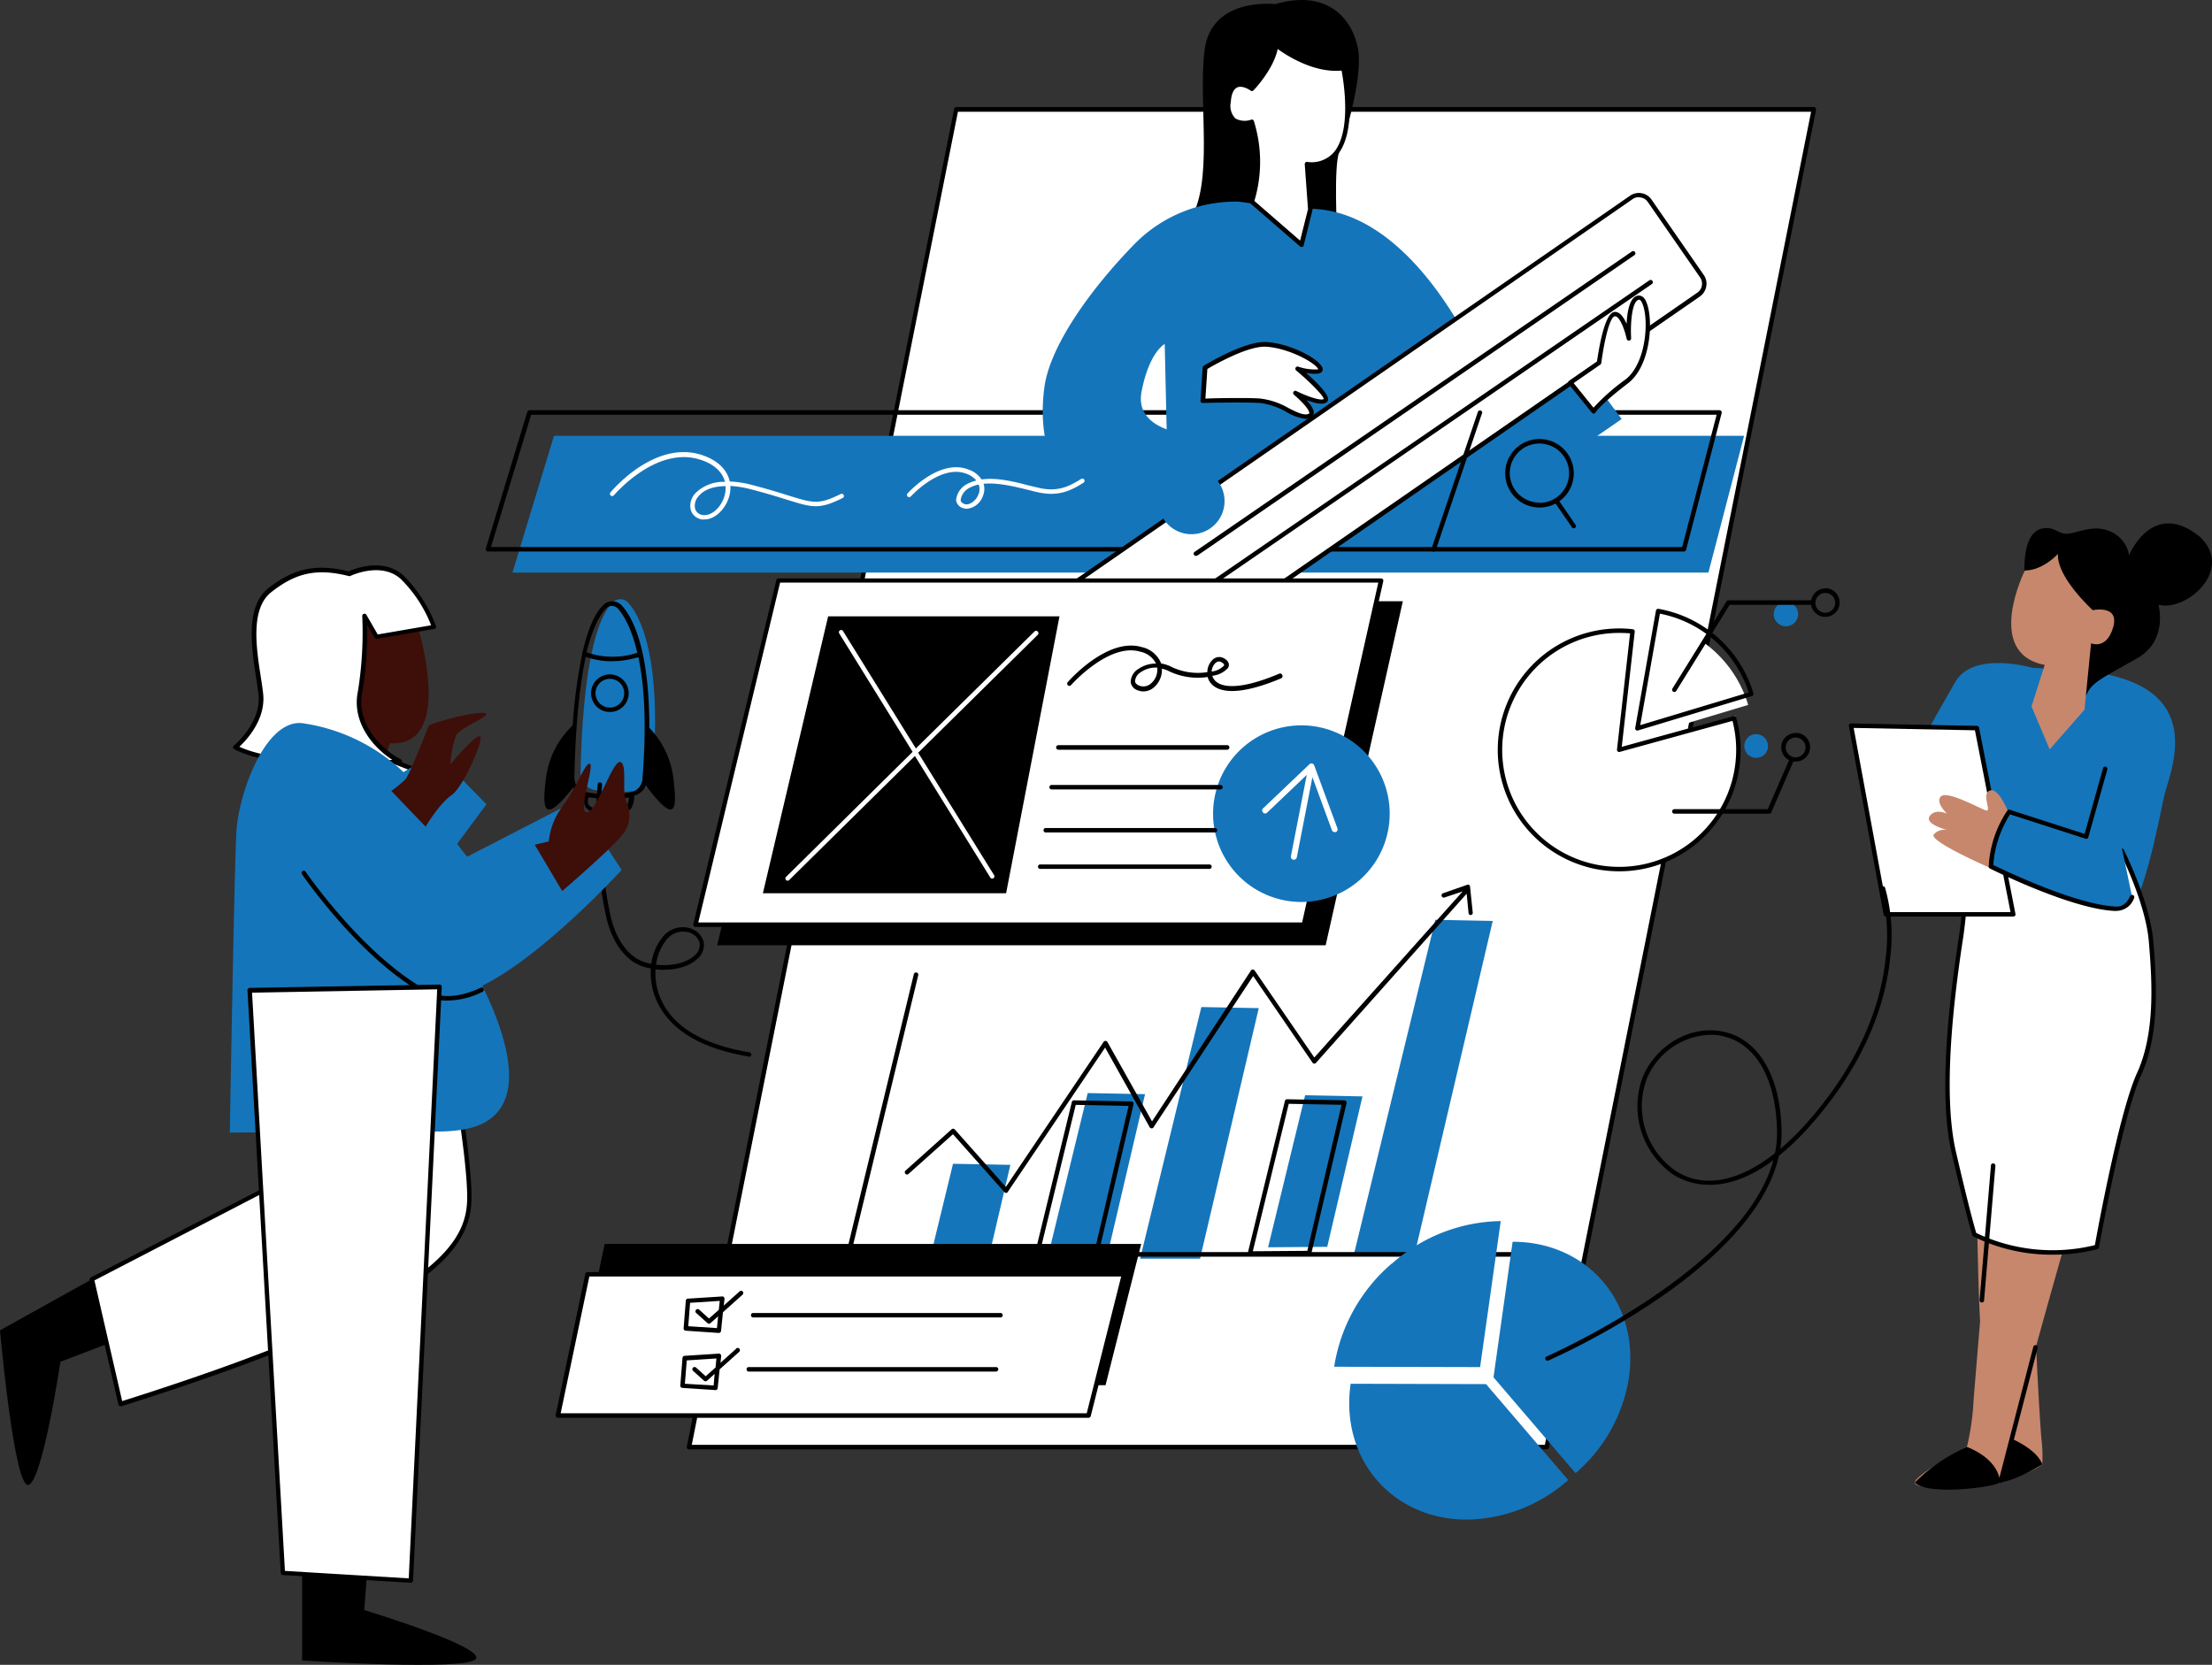 <svg xmlns="http://www.w3.org/2000/svg" width="456.375" height="343.524" viewBox="0 0 456.375 343.524">
  <rect x="0" y="0" width="456.375" height="343.524" fill="#333333" stroke="none"/>
  <g id="_12" data-name="12" transform="translate(-11.332 -89.226)">
    <path id="Path_651" data-name="Path 651" d="M112.125,507.75s6.608,34.613,6.119,44.4-8.4,21.688-71.916,41.7l-5.925-25.7,62.419-32.336Zm0,0" transform="translate(-10.113 -214.926)" fill="#fff"/>
    <path id="Path_652" data-name="Path 652" d="M46.079,594.082a.383.383,0,0,1-.234-.061.423.423,0,0,1-.219-.293l-5.925-25.7a.452.452,0,0,1,.033-.3.438.438,0,0,1,.214-.215l62.223-32.249,9.275-27.832a.439.439,0,0,1,.466-.319.46.46,0,0,1,.273.12.451.451,0,0,1,.143.26c.27,1.419,6.61,34.771,6.121,44.514-.54,11.748-13.047,23.4-72.211,42.089Zm-5.4-25.947,5.726,24.9c61.747-19.522,70.706-31.283,71.159-41.1.393-8.361-4.493-35.385-5.813-42.543l-8.775,26.289a.427.427,0,0,1-.222.27Zm0,0" transform="translate(-9.865 -214.704)"/>
    <path id="Path_653" data-name="Path 653" d="M216.844,358.137c.11-7.833.942-29.852,6.646-35.4a2.237,2.237,0,0,1,1.622-.619,2.23,2.23,0,0,1,1.572.741c2.448,2.73,7,11.2,5.054,35.629a3.423,3.423,0,0,1-2.767,3.011,24.881,24.881,0,0,1-9.043,0,3.433,3.433,0,0,1-1.184-.359,3.489,3.489,0,0,1-1.9-3.006Zm0,0" transform="translate(-85.723 -109.244)" fill="#1575ba"/>
    <path id="Path_654" data-name="Path 654" d="M457.233,506.167H280.281l55.075-275.979H512.344Zm0,0" transform="translate(-126.766 -118.366)" fill="#fff"/>
    <path id="Path_655" data-name="Path 655" d="M456.985,506.388H280.033a.44.44,0,0,1-.357-.171.408.408,0,0,1-.1-.38l55.162-276.053a.435.435,0,0,1,.441-.366H512.1a.452.452,0,0,1,.354.16.47.47,0,0,1,.1.39L457.474,505.947a.458.458,0,0,1-.153.321A.448.448,0,0,1,456.985,506.388Zm-176.389-.93H456.605l54.927-275.072H335.51Zm0,0" transform="translate(-126.54 -118.098)"/>
    <path id="Path_656" data-name="Path 656" d="M462.2,285.662H215.453l8.569-28.224H469.56Zm0,0" transform="translate(-98.391 -78.29)" fill="#1575ba"/>
    <path id="Path_657" data-name="Path 657" d="M452.182,276.8H205.431a.418.418,0,0,1-.367-.184.456.456,0,0,1-.074-.4l8.567-28.237a.474.474,0,0,1,.441-.331H459.539a.406.406,0,0,1,.354.186.387.387,0,0,1,.087.389l-7.344,28.237a.453.453,0,0,1-.168.247A.441.441,0,0,1,452.182,276.8Zm-246.127-.918H451.828l7.109-27.3H214.354Zm0,0" transform="translate(-93.434 -73.776)"/>
    <path id="Path_658" data-name="Path 658" d="M468.826,99.184c1.139,5.913-2.728,18.445-3.867,21.408s-.453,16.155-.453,16.155-35.749,6.118-30.512-1.812,1.824-24.135,3.182-35.3,14.579-9.557,14.579-9.557C462.682,86.885,467.687,93.261,468.826,99.184Zm0,0" transform="translate(-177.329)"/>
    <path id="Path_659" data-name="Path 659" d="M723.59,616.161a30.1,30.1,0,0,1,.171,5.286c-1.506,1.373-6.473,2.95-8.419,3.525a1.059,1.059,0,0,1-.123.122c-4.1,1.531-17.93,1.824-17.76.109s10.757-7.341,10.757-7.341a52,52,0,0,0,1.371-9.561c.16-2.142.7-8.566,1.347-16.374-.723-13.465-.833-40.67-.833-40.67a12.425,12.425,0,0,0,4.076,2.165v-.28c8.016,3.243,20.488.966,20.488.966s-7.856,27.208-12.166,42.935C722.88,606.2,723.42,614.311,723.59,616.161Zm0,0" transform="translate(-291.075 -230.062)" fill="#c7876d"/>
    <path id="Path_660" data-name="Path 660" d="M734.081,350.818c25.96,2.9,17.134,21,16.058,25.96s-4.616,24.245-8.714,25.1-22.36.515-22.36.515l-7.518-38.429-10.426-.344s2.226-4.1,5.984-10.587,15.91-2.9,15.91-2.9Zm0,0" transform="translate(-292.349 -123.106)" fill="#1575ba"/>
    <path id="Path_661" data-name="Path 661" d="M511.97,197.883l-12.3-16.621L483.5,188.313s-14.578-36.2-38.48-33.693l-12.069-1.592a29.213,29.213,0,0,0-21.4,8.654c-9.338,9.557-17.526,21.173-18.677,29.595s-1.139,29.151,28.469,28.234l1.505-17.416,80.238,1.934Zm-99.049-5.69c1.592-8.2,4.773-9.792,4.773-9.792l.4,17.612C415.137,198.913,412.039,196.684,412.921,192.193Zm0,0" transform="translate(-166.058 -22.193)" fill="#1575ba"/>
    <path id="Path_662" data-name="Path 662" d="M743.767,430.012s5.408,10.648,6.119,18.837,1.37,18.909-2.509,27.331-8.7,35.639-8.7,35.639a36.658,36.658,0,0,1-25.275-2.57s-1.088-3.243-4.271-17.136.453-37.341,1.592-44.623a132.149,132.149,0,0,0,1.139-16.853Zm0,0" transform="translate(-294.691 -165.259)" fill="#fff"/>
    <path id="Path_663" data-name="Path 663" d="M729.311,513.18a36.479,36.479,0,0,1-16.425-3.757.458.458,0,0,1-.207-.255c0-.135-1.126-3.429-4.284-17.136-2.129-9.313-1.6-24.381,1.592-44.807a133.427,133.427,0,0,0,1.126-16.779.459.459,0,0,1,.13-.326.465.465,0,0,1,.321-.14l31.946-.625a.446.446,0,0,1,.415.258c.221.441,5.459,10.819,6.118,19.008.747,9.02,1.225,19.324-2.545,27.562s-8.627,35.247-8.679,35.492a.432.432,0,0,1-.341.369A36.945,36.945,0,0,1,729.311,513.18ZM713.5,508.7a36.64,36.64,0,0,0,24.477,2.509c.563-3.12,5.019-27.44,8.689-35.495s3.207-18.185,2.448-27.1c-.6-7.343-5.092-16.731-5.91-18.358l-31.187.612a132.04,132.04,0,0,1-1.149,16.473c-3.171,20.3-3.673,35.26-1.592,44.453C712.056,503.805,713.243,507.869,713.5,508.7Zm0,0" transform="translate(-294.434 -165.061)"/>
    <path id="Path_664" data-name="Path 664" d="M677.3,371.082l25.957.515,7.518,38.429h-26.3Zm0,0" transform="translate(-284.063 -132.133)" fill="#fff"/>
    <path id="Path_665" data-name="Path 665" d="M710.518,410.236H684.227a.429.429,0,0,1-.293-.1.444.444,0,0,1-.158-.265L676.6,370.924a.409.409,0,0,1,.1-.38.4.4,0,0,1,.357-.158l25.957.5a.458.458,0,0,1,.293.112.464.464,0,0,1,.16.267l7.5,38.419a.426.426,0,0,1-.087.393A.5.5,0,0,1,710.518,410.236Zm-25.924-.917h25.361l-7.344-37.514-25.017-.489Zm0,0" transform="translate(-283.815 -131.889)"/>
    <path id="Path_666" data-name="Path 666" d="M714.723,408.324s-12.986-5.63-11.787-7a2.921,2.921,0,0,1,2.9-.856s-4.9-1.223-3.758-2.9,3.587-.512,3.587-.512-2.558-2.387-1.225-3.587,7.846,2.448,9.216,2.9-1.026-3.416.858-4.088,3.928,4.773,3.928,4.773Zm0,0" transform="translate(-292.623 -139.934)" fill="#c7876d"/>
    <path id="Path_667" data-name="Path 667" d="M750.677,412.507c-1.225,3-3.673,2.448-3.673,2.448-9.056-.515-25.445-8.715-25.445-8.715a22.566,22.566,0,0,1,3.757-11.272l15.911,5.128,3.93-14" transform="translate(-299.459 -138.232)" fill="#1575ba"/>
    <path id="Path_668" data-name="Path 668" d="M747.233,415.166a2.518,2.518,0,0,1-.586,0c-8.959-.489-24.87-8.409-25.542-8.74a.44.44,0,0,1-.257-.441,22.845,22.845,0,0,1,3.841-11.516.452.452,0,0,1,.514-.171l15.434,4.98,3.793-13.537a.449.449,0,0,1,.214-.28.44.44,0,0,1,.349-.048.457.457,0,0,1,.283.219.467.467,0,0,1,.048.354l-3.928,14a.463.463,0,0,1-.234.28.43.43,0,0,1-.354,0l-15.556-5.018a22.48,22.48,0,0,0-3.462,10.442c2.165,1.064,16.766,8.065,24.992,8.566.171,0,2.117.466,3.218-2.1a.467.467,0,0,1,.614-.245.443.443,0,0,1,.232.6,3.89,3.89,0,0,1-1.383,1.9,3.879,3.879,0,0,1-2.229.754Zm0,0" transform="translate(-299.211 -137.988)"/>
    <path id="Path_669" data-name="Path 669" d="M732.24,303.734s-1.026-9.632,3.538-10.549c2.753-.576,3.317,1.37,5.606,1.026s5.373-1.946,8.689-.341a6.441,6.441,0,0,1,1.335.83,6.575,6.575,0,0,1,1.89,2.484,6.466,6.466,0,0,1,.446,1.508s4.8-11.812,14.626-3.783c7.1,6.756-2.741,15.47-8.566,13.99,0,0,2.055,7.344-4.346,11.015s-9.374,4.9-10.4,7.344-6.865-9.573-6.865-9.573Zm0,0" transform="translate(-303.14 -94.888)"/>
    <path id="Path_670" data-name="Path 670" d="M737.618,304.566c-.342,4.787,7.173,11.616,7.173,11.616s5.581-1.225,4.211,3.523-4.555,3.307-4.555,3.307l-1.358,13.694-7.183,8.2-3.745-8.873,2.728-8.566c-12.643-2.387-4.1-19.475-4.1-19.475C734.546,307.982,737.618,304.566,737.618,304.566Zm0,0" transform="translate(-301.688 -101.048)" fill="#c7876d"/>
    <path id="Path_671" data-name="Path 671" d="M710.846,591.857c.83-9.889,1.76-20.928,2.336-27.781a.436.436,0,0,1,.163-.316.443.443,0,0,1,.339-.1.456.456,0,0,1,.311.168.446.446,0,0,1,.107.334l-2.339,27.783a.45.45,0,0,1-.145.3.429.429,0,0,1-.308.117.463.463,0,0,1-.464-.5Zm12.922,33.9c-.93-2.642-4.8-4.578-5.861-5.079l4.9-18.883a.5.5,0,0,0,.03-.194.436.436,0,0,0-.048-.188.483.483,0,0,0-.125-.153.494.494,0,0,0-.173-.087.424.424,0,0,0-.2-.007.456.456,0,0,0-.181.071.476.476,0,0,0-.135.14.455.455,0,0,0-.067.186l-6.989,26.986c-1.014-4.43-6.682-6.376-6.682-6.376a34.585,34.585,0,0,0-10.758,7.341c2.448,2.657,15.837,1.09,17.513,0l.135.061h.109a.416.416,0,0,0,.344-.194C718.788,628.883,723.769,625.76,723.769,625.76Zm0,0" transform="translate(-291.082 -234.375)"/>
    <path id="Path_672" data-name="Path 672" d="M534.065,171.475,419.458,250.809a2.731,2.731,0,0,1-.468.26,2.519,2.519,0,0,1-.51.165,2.675,2.675,0,0,1-1.064.016,2.565,2.565,0,0,1-.515-.148,2.863,2.863,0,0,1-.477-.245,2.951,2.951,0,0,1-.417-.336,2.8,2.8,0,0,1-.344-.41l-10.757-15.544a2.689,2.689,0,0,1-.26-.466,2.75,2.75,0,0,1-.224-1.039,2.512,2.512,0,0,1,.043-.532,2.61,2.61,0,0,1,.145-.515,2.952,2.952,0,0,1,.242-.477,2.738,2.738,0,0,1,.331-.417,2.651,2.651,0,0,1,.408-.347L520.149,151.44a2.764,2.764,0,0,1,.466-.26,2.678,2.678,0,0,1,.509-.163,2.622,2.622,0,0,1,.53-.061,2.654,2.654,0,0,1,.533.041,2.761,2.761,0,0,1,.515.147,2.673,2.673,0,0,1,.894.573,2.615,2.615,0,0,1,.346.408l10.77,15.556a2.534,2.534,0,0,1,.265.464,2.773,2.773,0,0,1,.171.5,2.906,2.906,0,0,1,.066.53,2.649,2.649,0,0,1-.038.533,2.7,2.7,0,0,1-.14.515,2.83,2.83,0,0,1-.239.479,2.614,2.614,0,0,1-.329.421A2.655,2.655,0,0,1,534.065,171.475Zm0,0" transform="translate(-172.275 -21.475)" fill="#fff"/>
    <path id="Path_673" data-name="Path 673" d="M417.668,251.518a3.2,3.2,0,0,1-2.631-1.37L404.28,234.6a3.179,3.179,0,0,1-.3-.548,3.19,3.19,0,0,1-.262-1.217,2.994,2.994,0,0,1,.051-.624,3.13,3.13,0,0,1,.171-.6,3.124,3.124,0,0,1,.675-1.047,3.311,3.311,0,0,1,.476-.406l114.606-79.308a3.268,3.268,0,0,1,.545-.305,3.452,3.452,0,0,1,.6-.191,3.347,3.347,0,0,1,.62-.072,3.239,3.239,0,0,1,.624.053,3.116,3.116,0,0,1,.6.171,3.208,3.208,0,0,1,.555.285,3.248,3.248,0,0,1,.489.39,2.955,2.955,0,0,1,.4.477L534.9,167.2a3.127,3.127,0,0,1,.512,2.387,3.2,3.2,0,0,1-1.322,2.069L419.543,250.955A3.134,3.134,0,0,1,417.668,251.518ZM521.5,151.159a2.128,2.128,0,0,0-1.284.4L405.615,230.921a2.26,2.26,0,0,0-.93,2.343,2.211,2.211,0,0,0,.354.813L415.8,249.62a2.282,2.282,0,0,0,1.462.94,2.292,2.292,0,0,0,.884-.013,2.257,2.257,0,0,0,.813-.351l114.606-79.333a2.179,2.179,0,0,0,.942-1.457,2.235,2.235,0,0,0-.366-1.7l-10.77-15.544a2.153,2.153,0,0,0-1.457-.942Zm0,0" transform="translate(-172.055 -21.242)"/>
    <path id="Path_674" data-name="Path 674" d="M567.3,200.935l5.922-4.1s1.37-9.792,3.182-10.024,2.963,5.015,2.963,5.015-.454-8.2,2.055-8.432,3.182,12.987-2.448,17.307-6.83,6.118-6.83,6.118Zm0,0" transform="translate(-231.955 -32.76)" fill="#fff"/>
    <path id="Path_675" data-name="Path 675" d="M571.843,207.084a.431.431,0,0,1-.354-.17L566.7,201a.465.465,0,0,1,.1-.672l5.752-3.989c.454-3.146,1.641-9.963,3.561-10.208,1.1-.147,1.959,1.088,2.545,2.448.122-2.547.65-5.681,2.448-5.838.5,0,1.225.183,1.7,1.529,1.431,3.673.807,13.034-3.879,16.6-5.507,4.185-6.707,6.009-6.72,6.032a.466.466,0,0,1-.367.209Zm-4.112-6.277,4.1,5.079a42.183,42.183,0,0,1,6.562-5.8c4.282-3.255,4.9-12.14,3.584-15.531-.232-.6-.525-1.017-.756-.943-1.422.123-1.812,4.725-1.628,7.943a.456.456,0,0,1-.107.321.44.44,0,0,1-.3.158.448.448,0,0,1-.326-.079.463.463,0,0,1-.188-.278c-.415-1.946-1.48-4.748-2.448-4.648s-2.1,4.49-2.789,9.644a.413.413,0,0,1-.2.318Zm0,0" transform="translate(-231.73 -32.533)"/>
    <path id="Path_676" data-name="Path 676" d="M434.83,275.267a6.9,6.9,0,0,1-.13,1.335,7.048,7.048,0,0,1-.39,1.284,6.932,6.932,0,0,1-.634,1.182,6.778,6.778,0,0,1-.854,1.037,6.894,6.894,0,0,1-1.037.848,6.757,6.757,0,0,1-1.184.629,6.886,6.886,0,0,1-1.284.387,6.876,6.876,0,0,1-2.672-.008,6.891,6.891,0,0,1-1.281-.4,6.658,6.658,0,0,1-1.18-.636,6.924,6.924,0,0,1-1.034-.856,6.774,6.774,0,0,1-.846-1.039,7.074,7.074,0,0,1-.627-1.187,6.86,6.86,0,0,1-.507-2.621,7.1,7.1,0,0,1,.14-1.335,6.765,6.765,0,0,1,1.039-2.458,6.845,6.845,0,0,1,1.9-1.875,6.765,6.765,0,0,1,1.19-.621,6.787,6.787,0,0,1,2.621-.5,6.836,6.836,0,0,1,5.632,3.054,7.027,7.027,0,0,1,.624,1.177,6.868,6.868,0,0,1,.385,1.274A7,7,0,0,1,434.83,275.267Zm0,0" transform="translate(-170.854 -82.641)" fill="#1575ba"/>
    <path id="Path_677" data-name="Path 677" d="M444.143,231.566a.457.457,0,0,1-.275-.087.446.446,0,0,1-.168-.234.428.428,0,0,1,.008-.288.438.438,0,0,1,.178-.224l90.165-61.943a.425.425,0,0,1,.17-.095.45.45,0,0,1,.194-.018.469.469,0,0,1,.4.377.454.454,0,0,1-.092.369.44.44,0,0,1-.148.125l-90.116,61.943A.516.516,0,0,1,444.143,231.566Zm3.9,5.836,90.177-61.927a.45.45,0,0,0,.191-.293.456.456,0,0,0-.068-.344.44.44,0,0,0-.3-.2.435.435,0,0,0-.35.074l-90.164,61.93a.452.452,0,0,0-.173.227.461.461,0,0,0,0,.288.462.462,0,0,0,.433.329A.372.372,0,0,0,448.045,237.4Zm0,0" transform="translate(-186.078 -27.639)"/>
    <path id="Path_678" data-name="Path 678" d="M438.588,225.89s8.187-5,12.521-4.773,10.024,2.95,11.162,4.773-4.565.235-4.565.235,6.865,5.665,5.7,6.595-6.121-1.589-6.121-1.589,5.019,4.1,2.743,4.784-5.925-2.961-10.024-3.195-11.848,0-11.848,0Zm0,0" transform="translate(-178.65 -60.863)" fill="#fff"/>
    <path id="Path_679" data-name="Path 679" d="M459.106,236.193a9.792,9.792,0,0,1-3.915-1.393,14.514,14.514,0,0,0-5.508-1.885c-4.04-.222-11.725,0-11.8,0a.4.4,0,0,1-.354-.135.447.447,0,0,1-.125-.354l.454-6.83a.494.494,0,0,1,.221-.369c.342-.207,8.358-5.077,12.791-4.893s10.281,3.011,11.529,4.993a.945.945,0,0,1,.061,1.139c-.441.6-1.885.489-3.268.232,1.9,1.676,4.552,4.246,4.539,5.433a.752.752,0,0,1-.305.636c-.759.612-2.558.148-4.137-.44.869.942,1.628,2.033,1.47,2.815a1.2,1.2,0,0,1-.329.573,1.185,1.185,0,0,1-.578.321A2.4,2.4,0,0,1,459.106,236.193ZM444.823,231.9c1.763,0,3.538,0,4.9.1a15.188,15.188,0,0,1,5.874,1.984c1.615.807,3.024,1.518,3.992,1.223.232-.074.245-.158.255-.184.122-.624-1.529-2.447-3.156-3.805a.453.453,0,0,1-.087-.6.422.422,0,0,1,.262-.2.431.431,0,0,1,.326.038c2.288,1.139,5.1,2.068,5.655,1.641,0-.55-2.57-3.281-5.7-5.887a.475.475,0,0,1-.153-.27.484.484,0,0,1,.04-.306.453.453,0,0,1,.232-.2.428.428,0,0,1,.308-.015,10.571,10.571,0,0,0,4.1.563.46.46,0,0,1,0-.112c-.978-1.553-6.424-4.333-10.792-4.565h-.283c-3.818,0-10.526,3.857-11.774,4.6l-.4,6.119C439.451,231.947,442.118,231.9,444.823,231.9Zm0,0" transform="translate(-178.392 -60.539)"/>
    <path id="Path_680" data-name="Path 680" d="M530.265,248.283l-9.558,28.26a.456.456,0,0,1-.44.306.3.3,0,0,1-.148,0,.446.446,0,0,1-.267-.227.426.426,0,0,1-.025-.349l9.57-28.235a.453.453,0,0,1,.58-.29.433.433,0,0,1,.265.232.449.449,0,0,1,.023.351Zm19.179,23.682a.39.39,0,0,1-.258.084.428.428,0,0,1-.38-.206l-3.377-4.9a7.092,7.092,0,0,1-4.137.772,7.028,7.028,0,0,1-1.622-.387,6.852,6.852,0,0,1-.764-.334,7.527,7.527,0,0,1-.721-.42,7.2,7.2,0,0,1-1.266-1.082,7.075,7.075,0,0,1-.53-.645,7.273,7.273,0,0,1-.451-.7,7.594,7.594,0,0,1-.365-.751,8.225,8.225,0,0,1-.273-.79,7.323,7.323,0,0,1-.178-.815,6.816,6.816,0,0,1-.079-.831,6.5,6.5,0,0,1,.018-.835,6.383,6.383,0,0,1,.115-.825,7.231,7.231,0,0,1,.211-.808,7.05,7.05,0,0,1,.308-.777,6.766,6.766,0,0,1,.394-.736,7.142,7.142,0,0,1,1.034-1.3,7.209,7.209,0,0,1,1.312-1.029,7.808,7.808,0,0,1,.739-.39,6.952,6.952,0,0,1,.777-.3,6.827,6.827,0,0,1,.81-.206,6.923,6.923,0,0,1,.828-.112,6.974,6.974,0,0,1,1.663.074,7.4,7.4,0,0,1,.815.184,6.707,6.707,0,0,1,.787.277,6.811,6.811,0,0,1,.749.37,6.932,6.932,0,0,1,.7.453,7.611,7.611,0,0,1,.642.532,6.9,6.9,0,0,1,.573.606,6.727,6.727,0,0,1,.5.67,7.283,7.283,0,0,1,.418.721,7.218,7.218,0,0,1,.565,1.569,6.806,6.806,0,0,1,.14.823,7.028,7.028,0,0,1-.013,1.666,6.791,6.791,0,0,1-.155.82,7.233,7.233,0,0,1-.247.8,7.571,7.571,0,0,1-.341.762,7.326,7.326,0,0,1-.43.716,7.185,7.185,0,0,1-1.093,1.255,6.838,6.838,0,0,1-.652.525l3.354,4.893a.448.448,0,0,1,.061.331A.436.436,0,0,1,549.444,271.965ZM542.1,266.8a6.142,6.142,0,0,0,3.4-1.032,6.159,6.159,0,0,0,.927-.76,6.085,6.085,0,0,0,1.673-3.135,6.122,6.122,0,0,0,0-2.387,6.223,6.223,0,0,0-.346-1.149,6.136,6.136,0,0,0-2.254-2.746,6.3,6.3,0,0,0-1.06-.565,6,6,0,0,0-1.146-.346,6.143,6.143,0,0,0-3.536.346,6.089,6.089,0,0,0-1.987,1.327,6.192,6.192,0,0,0-.759.927,6.1,6.1,0,0,0-.565,1.057,6.109,6.109,0,0,0-.466,2.344,6.232,6.232,0,0,0,.125,1.189,6.1,6.1,0,0,0,1.694,3.113,5.877,5.877,0,0,0,.927.754,6.083,6.083,0,0,0,2.206.9,5.976,5.976,0,0,0,1.192.112Zm0,0" transform="translate(-213.155 -73.813)"/>
    <path id="Path_681" data-name="Path 681" d="M252.015,276.264a3.4,3.4,0,0,1-.5,0,2.809,2.809,0,0,1-2.3-1.821,3.738,3.738,0,0,1-.005-1.972,3.772,3.772,0,0,1,1-1.7,8.238,8.238,0,0,1,6.022-2.265c-.512-2.007-2.252-3.671-5.006-4.539-9.155-3.049-17.857,7.257-17.941,7.344a.471.471,0,0,1-.65,0,.432.432,0,0,1-.143-.326.427.427,0,0,1,.143-.323c.367-.453,9.191-10.918,18.934-7.662,3.561,1.225,5.189,3.294,5.643,5.433a20.805,20.805,0,0,1,4.577.711c3.217.833,5.568,1.566,7.454,2.155,5.25,1.628,6.35,1.969,10.905-.306a.462.462,0,0,1,.575.234.452.452,0,0,1,.028.331.436.436,0,0,1-.2.265c-4.9,2.448-6.3,1.995-11.578.357-1.885-.588-4.224-1.322-7.418-2.142a21.267,21.267,0,0,0-4.208-.685,7.02,7.02,0,0,1-.186,1.969C256.406,274.147,254.167,276.264,252.015,276.264Zm4.343-6.865c-3.255,0-4.9,1.223-5.472,1.972a2.844,2.844,0,0,0-.795,2.754,1.823,1.823,0,0,0,.6.841,1.8,1.8,0,0,0,.963.382c1.811.282,3.928-1.664,4.542-4.173A5.9,5.9,0,0,0,256.358,269.4Zm49.764,4.665a2.256,2.256,0,0,1-.734-.135,1.923,1.923,0,0,1-1.47-1.653,4.168,4.168,0,0,1,2.2-3.281,8.025,8.025,0,0,1,1.972-.756,4.851,4.851,0,0,0-1.972-1.373c-5.324-2.14-11.493,4.59-11.554,4.664a.462.462,0,0,1-.648,0,.435.435,0,0,1-.138-.323.441.441,0,0,1,.138-.326c.267-.293,6.669-7.27,12.581-4.9a5.215,5.215,0,0,1,2.68,2.033c3.1-.44,6.659.428,9.67,1.225.894.207,1.724.415,2.448.573,3.452.7,5.69-.171,8.419-1.908a.45.45,0,0,1,.346-.063.442.442,0,0,1,.29.2.434.434,0,0,1,.064.349.448.448,0,0,1-.209.288c-2.841,1.834-5.362,2.8-9.107,2.043-.772-.16-1.615-.367-2.448-.589-2.84-.685-6.192-1.505-9.059-1.223a3.7,3.7,0,0,1-.122,2.448,3.843,3.843,0,0,1-.5,1.022,3.943,3.943,0,0,1-.771.835,3.838,3.838,0,0,1-.981.576A3.937,3.937,0,0,1,306.122,274.063Zm2.448-5a7.013,7.013,0,0,0-1.994.736,3.339,3.339,0,0,0-1.714,2.445c0,.135,0,.563.856.858s2.277-.6,2.8-1.984A2.686,2.686,0,0,0,308.57,269.068Zm0,0" transform="translate(-95.324 -79.856)" fill="#fff"/>
    <path id="Path_682" data-name="Path 682" d="M438.272,523.243l16.84-69.223,11.848.232-16.168,68.992Zm-50.314-2.2,7.27-31.049-11.835-.222-7.637,31.367Zm44.856.453,7.27-31.039-11.835-.232-7.637,31.368Zm-69.9,2.448,4.527-19.362-11.835-.222-4.76,19.584Zm43.656,0,12.118-51.7-11.848-.222-12.632,51.919Zm0,0" transform="translate(-147.649 -174.999)" fill="#1575ba"/>
    <path id="Path_683" data-name="Path 683" d="M471.776,529.516h-51.27l7.2-30.744a.434.434,0,0,0-.084-.392.488.488,0,0,0-.357-.184l-11.835-.219a.45.45,0,0,0-.441.353l-7.611,31.185H376.606l7.158-30.522a.447.447,0,0,0,0-.2.467.467,0,0,0-.087-.181.458.458,0,0,0-.354-.178l-11.845-.235a.441.441,0,0,0-.29.1.427.427,0,0,0-.163.26l-7.54,30.963h-37.94l13.791-57.132a.447.447,0,0,0-.053-.352.438.438,0,0,0-.288-.209.449.449,0,0,0-.352.053.441.441,0,0,0-.211.288l-13.977,57.72a.485.485,0,0,0,.087.4.417.417,0,0,0,.366.171H363.62a.4.4,0,0,0,.218,0H471.776a.461.461,0,0,0,.464-.464.453.453,0,0,0-.464-.479Zm-55.995-30.6,10.895.206-7.064,30.135-11.246.084Zm-43.949.219,10.905.222-7.064,30.155H364.44Zm0,0" transform="translate(-138.557 -181.93)"/>
    <path id="Path_684" data-name="Path 684" d="M458.974,444.236a.434.434,0,0,1-.1.336.442.442,0,0,1-.31.166.455.455,0,0,1-.454-.415l-.389-3.989-31.088,34.906a.421.421,0,0,1-.367.158.43.43,0,0,1-.357-.209l-12.237-17.867-20.562,31.22a.4.4,0,0,1-.4.209.455.455,0,0,1-.392-.231l-9.191-16.425-20.083,29.778a.382.382,0,0,1-.344.194.412.412,0,0,1-.342-.145l-10.625-11.957-9.216,8.235a.459.459,0,0,1-.314.072.447.447,0,0,1-.285-.153.439.439,0,0,1-.117-.3.446.446,0,0,1,.1-.305l9.557-8.567a.567.567,0,0,1,.331-.123.489.489,0,0,1,.318.159l10.539,11.848,20.157-29.9a.476.476,0,0,1,.171-.163.44.44,0,0,1,.226-.061.469.469,0,0,1,.4.224l9.206,16.39,20.414-31.136a.436.436,0,0,1,.38-.209.517.517,0,0,1,.38.209l12.311,17.953,30.6-34.269-3.673,1.225a.48.48,0,0,1-.188.051.456.456,0,0,1-.2-.033.461.461,0,0,1-.163-.11.449.449,0,0,1-.128-.364.463.463,0,0,1,.188-.334.5.5,0,0,1,.181-.082l4.9-1.712a.456.456,0,0,1,.4,0,.464.464,0,0,1,.206.342Zm0,0" transform="translate(-143.79 -166.703)"/>
    <path id="Path_685" data-name="Path 685" d="M572,359.5l23.708-6.536a24.5,24.5,0,0,1,.55,2.491,24.938,24.938,0,0,1,.288,2.535,24.79,24.79,0,0,1-.216,5.089,24.8,24.8,0,0,1-1.259,4.935,24.565,24.565,0,0,1-3.716,6.659,25.132,25.132,0,0,1-1.676,1.92,24.641,24.641,0,0,1-1.868,1.74,24.251,24.251,0,0,1-2.035,1.536,24.6,24.6,0,0,1-2.183,1.317,24.2,24.2,0,0,1-2.31,1.085,25.149,25.149,0,0,1-2.408.838,24.374,24.374,0,0,1-2.483.584,24.344,24.344,0,0,1-7.622.181,24.513,24.513,0,0,1-2.509-.466,24.587,24.587,0,0,1-11.1-5.994,24.813,24.813,0,0,1-3.332-3.854,25.027,25.027,0,0,1-1.348-2.166,25.422,25.422,0,0,1-1.116-2.295,24.894,24.894,0,0,1-.874-2.395,25.307,25.307,0,0,1-.619-2.476,24.9,24.9,0,0,1-.359-2.524,24.251,24.251,0,0,1-.1-2.547,24.92,24.92,0,0,1,.168-2.547,24,24,0,0,1,.43-2.512,24.306,24.306,0,0,1,.688-2.458,24.769,24.769,0,0,1,2.119-4.631,24.494,24.494,0,0,1,1.409-2.127,24.664,24.664,0,0,1,5.428-5.354,24.479,24.479,0,0,1,2.147-1.378A25.14,25.14,0,0,1,562.084,337a24.775,24.775,0,0,1,2.382-.9,24.342,24.342,0,0,1,2.466-.654,24.73,24.73,0,0,1,2.519-.4,25.025,25.025,0,0,1,2.547-.132,25.363,25.363,0,0,1,2.754.148Zm0,0" transform="translate(-226.34 -116.014)" fill="#fff"/>
    <path id="Path_686" data-name="Path 686" d="M590.875,352.93l4.284-24.207A24.743,24.743,0,0,1,601.6,330.8a24.539,24.539,0,0,1,11.631,11.883,24.216,24.216,0,0,1,1.195,3.171Zm0,0" transform="translate(-242.414 -111.178)" fill="#fff"/>
    <path id="Path_687" data-name="Path 687" d="M571.748,382.181q-1.231,0-2.455-.122c-.815-.079-1.628-.2-2.433-.359s-1.6-.359-2.384-.6-1.557-.515-2.316-.828-1.5-.664-2.221-1.052-1.427-.807-2.109-1.263-1.34-.946-1.975-1.465a24.244,24.244,0,0,1-1.821-1.651q-.871-.871-1.65-1.821a24.436,24.436,0,0,1-1.465-1.977q-.684-1.02-1.266-2.106t-1.049-2.224a23.817,23.817,0,0,1-.828-2.315,24.552,24.552,0,0,1-.6-2.385q-.241-1.207-.362-2.432c-.079-.815-.12-1.635-.12-2.456s.041-1.637.12-2.455.2-1.626.362-2.43.359-1.6.6-2.387a24.037,24.037,0,0,1,.828-2.313q.47-1.139,1.049-2.224t1.266-2.109a24.518,24.518,0,0,1,1.465-1.975q.78-.951,1.65-1.821a25.039,25.039,0,0,1,5.9-4.379q1.085-.58,2.221-1.052c.759-.313,1.531-.591,2.316-.828s1.582-.438,2.384-.6a24.388,24.388,0,0,1,2.433-.359q1.227-.122,2.455-.123a23.46,23.46,0,0,1,2.8.16.444.444,0,0,1,.316.171.463.463,0,0,1,.1.342l-2.68,23.756,23.059-6.35a.408.408,0,0,1,.349.036.429.429,0,0,1,.214.282q.191.692.344,1.4c.1.469.188.94.263,1.416s.132.95.181,1.429.079.955.1,1.437.025.961.015,1.439-.031.961-.067,1.439-.086.955-.15,1.432-.14.95-.232,1.421-.2.943-.313,1.406-.25.927-.394,1.386-.3.912-.471,1.36-.354.895-.55,1.332-.4.871-.627,1.3-.453.846-.7,1.258-.5.82-.77,1.218-.548.789-.841,1.171-.591.755-.9,1.121-.634.719-.968,1.065-.675.683-1.026,1.009-.716.644-1.085.95-.749.6-1.136.884-.784.556-1.188.818-.812.51-1.23.747-.841.464-1.272.677-.869.413-1.309.6-.889.364-1.343.524-.907.314-1.368.449-.925.257-1.393.367-.938.207-1.411.288-.948.15-1.424.206-.958.1-1.437.125-.958.04-1.439.04Zm0-49.189q-1.185,0-2.367.115c-.787.079-1.566.194-2.343.349s-1.542.347-2.3.576-1.5.494-2.229.8-1.444.639-2.142,1.014-1.375.779-2.033,1.218-1.292.909-1.9,1.411-1.195,1.032-1.755,1.592-1.088,1.144-1.59,1.755-.973,1.246-1.411,1.9-.846,1.334-1.217,2.033a23.665,23.665,0,0,0-1.011,2.142q-.455,1.093-.8,2.229c-.229.756-.423,1.523-.575,2.3a23.245,23.245,0,0,0-.347,2.344,23.679,23.679,0,0,0-.117,2.367c0,.79.04,1.579.117,2.364s.194,1.569.349,2.344.347,1.541.576,2.3.5,1.5.8,2.232.642,1.444,1.013,2.14.78,1.376,1.221,2.033a23.569,23.569,0,0,0,1.411,1.9q.752.914,1.592,1.753t1.755,1.592c.612.5,1.246.971,1.905,1.409a23.482,23.482,0,0,0,2.033,1.218c.7.372,1.411.708,2.142,1.011a23.853,23.853,0,0,0,4.529,1.371,23.4,23.4,0,0,0,2.344.346c.787.076,1.574.115,2.366.115a23.627,23.627,0,0,0,2.364-.117c.787-.079,1.569-.194,2.343-.349s1.542-.349,2.3-.578,1.5-.5,2.232-.8,1.444-.642,2.14-1.014a23.619,23.619,0,0,0,2.03-1.22c.657-.441,1.292-.909,1.9-1.411s1.195-1.034,1.755-1.594,1.088-1.144,1.589-1.755.97-1.248,1.409-1.905.843-1.334,1.216-2.033.71-1.411,1.011-2.142.568-1.475.8-2.232.418-1.523.573-2.3.267-1.557.344-2.344.115-1.577.115-2.367a23.772,23.772,0,0,0-.759-5.961l-23.254,6.4a.474.474,0,0,1-.224.015.44.44,0,0,1-.2-.1.447.447,0,0,1-.15-.4l2.7-23.978C573.315,333.028,572.495,332.992,571.748,332.992Zm3.758,20.157a.469.469,0,0,1-.453-.541l4.284-24.219a.437.437,0,0,1,.188-.293.431.431,0,0,1,.339-.074,24.8,24.8,0,0,1,3.342.836,24.492,24.492,0,0,1,3.2,1.286,24.963,24.963,0,0,1,10.176,9.056,25.038,25.038,0,0,1,2.866,6.251.469.469,0,0,1-.306.576l-23.547,7.1Zm4.651-24.136-4.063,23.01,22.373-6.745a23.88,23.88,0,0,0-2.759-5.79,23.451,23.451,0,0,0-1.933-2.57,24.328,24.328,0,0,0-2.257-2.288,24,24,0,0,0-8.3-4.8,23.742,23.742,0,0,0-3.11-.818Zm0,0" transform="translate(-226.35 -113.169)"/>
    <path id="Path_688" data-name="Path 688" d="M654.621,324.561a2.513,2.513,0,0,1-.168.97,2.483,2.483,0,0,1-.529.828,2.514,2.514,0,0,1-1.768.772,2.51,2.51,0,1,1,2.257-3.51A2.455,2.455,0,0,1,654.621,324.561Zm-8.654,24.821a2.442,2.442,0,0,0-1.729.718,2.453,2.453,0,0,0,0,3.462,2.432,2.432,0,0,0,.795.53,2.443,2.443,0,0,0,1.872,0,2.432,2.432,0,0,0,.795-.53,2.459,2.459,0,0,0,.529-.795,2.4,2.4,0,0,0,.186-.937,2.467,2.467,0,0,0-.2-.927,2.544,2.544,0,0,0-.533-.787,2.5,2.5,0,0,0-1.714-.734Zm0,0" transform="translate(-272.31 -108.675)" fill="#1575ba"/>
    <path id="Path_689" data-name="Path 689" d="M637.659,318.834a2.976,2.976,0,0,0-1.014.179,2.941,2.941,0,0,0-.894.515,3,3,0,0,0-.663.79,2.912,2.912,0,0,0-.354.965H617.672a.436.436,0,0,0-.392.222l-11.163,17.989a.463.463,0,0,0-.051.352.445.445,0,0,0,.211.285.512.512,0,0,0,.245.061.438.438,0,0,0,.393-.219l11.015-17.76h16.8a2.935,2.935,0,0,0,1.129,1.88,2.964,2.964,0,0,0,3.179.262,2.96,2.96,0,0,0,.652-4.768,2.972,2.972,0,0,0-2.035-.813Zm0,5.019a2.014,2.014,0,0,1-.783-.156,2.046,2.046,0,0,1-.662-.443,1.964,1.964,0,0,1-.443-.663,2.049,2.049,0,0,1,0-1.564,1.978,1.978,0,0,1,.443-.665,2.039,2.039,0,0,1,2.888,0,2.043,2.043,0,0,1,0,2.891,2.039,2.039,0,0,1-.662.443A2.013,2.013,0,0,1,637.659,323.853Zm-6.119,24.821a2.952,2.952,0,0,0-2.894,2.252,2.889,2.889,0,0,0-.068.981,2.946,2.946,0,0,0,.813,1.763,2.929,2.929,0,0,0,.79.586l-4.4,10.12H606.522a.438.438,0,0,0-.328.138.461.461,0,0,0,0,.657.438.438,0,0,0,.328.138H626.1a.424.424,0,0,0,.417-.283l4.552-10.477a3.222,3.222,0,0,0,.489,0,2.957,2.957,0,0,0,.578-.056,3,3,0,0,0,.555-.168,2.883,2.883,0,0,0,.512-.275,2.819,2.819,0,0,0,.449-.367,2.851,2.851,0,0,0,.369-.451,2.892,2.892,0,0,0,.273-.512,2.821,2.821,0,0,0,.171-.555,3,3,0,0,0,0-1.154,2.841,2.841,0,0,0-.171-.556,3.01,3.01,0,0,0-.273-.515,2.951,2.951,0,0,0-.369-.448,2.821,2.821,0,0,0-.449-.367,2.722,2.722,0,0,0-.512-.275,2.94,2.94,0,0,0-1.133-.224Zm0,5.006a2.023,2.023,0,0,1-.784-.155,2.046,2.046,0,0,1-.663-3.335,2.056,2.056,0,0,1,1.447-.6,2.04,2.04,0,0,1,1.887,1.264,2,2,0,0,1,.156.782,2.041,2.041,0,0,1-.153.777,2.046,2.046,0,0,1-1.093,1.1,1.973,1.973,0,0,1-.774.163Zm0,0" transform="translate(-249.735 -108.186)"/>
    <path id="Path_690" data-name="Path 690" d="M401.512,398.861H275.965L293.1,327.875H417.435Zm0,0" transform="translate(-116.673 -114.583)"/>
    <path id="Path_691" data-name="Path 691" d="M393.493,390.662H267.969L285.1,319.676H409.414Zm0,0" transform="translate(-113.146 -110.646)" fill="#fff"/>
    <path id="Path_692" data-name="Path 692" d="M393.243,390.877H267.719a.437.437,0,0,1-.367-.183.427.427,0,0,1-.087-.39L284.4,319.318a.456.456,0,0,1,.441-.357H409.164a.449.449,0,0,1,.357.183.407.407,0,0,1,.1.38l-15.91,71.047a.468.468,0,0,1-.181.232A.447.447,0,0,1,393.243,390.877Zm-124.948-.93H392.874L408.59,319.83H285.17Zm0,0" transform="translate(-112.89 -110.386)"/>
    <path id="Path_693" data-name="Path 693" d="M479.43,388.778c0,.6-.031,1.192-.089,1.788s-.145,1.182-.262,1.768a17.567,17.567,0,0,1-.433,1.735,17.838,17.838,0,0,1-.6,1.684c-.227.553-.484,1.09-.764,1.618s-.588,1.037-.919,1.533-.688.976-1.065,1.437-.779.9-1.2,1.325-.864.822-1.325,1.2-.94.734-1.437,1.065-1.006.637-1.533.919-1.065.535-1.618.764a17.452,17.452,0,0,1-1.684.6q-.856.26-1.735.436t-1.768.263c-.593.058-1.189.089-1.785.089s-1.192-.031-1.788-.089-1.182-.145-1.768-.263-1.165-.262-1.735-.436a17.707,17.707,0,0,1-1.684-.6c-.552-.229-1.09-.484-1.617-.764s-1.037-.588-1.534-.919-.976-.687-1.437-1.065-.9-.779-1.324-1.2-.823-.863-1.2-1.325-.734-.94-1.065-1.437-.636-1.009-.919-1.533-.535-1.065-.764-1.618-.428-1.113-.6-1.684-.316-1.148-.433-1.735-.2-1.174-.263-1.768-.089-1.189-.089-1.788.031-1.192.089-1.786.145-1.185.263-1.768.26-1.164.433-1.735.374-1.134.6-1.684.484-1.09.764-1.618.589-1.037.919-1.533.688-.976,1.065-1.437.78-.9,1.2-1.324.863-.823,1.324-1.2a17.7,17.7,0,0,1,1.437-1.064c.5-.331,1.009-.64,1.534-.92s1.065-.537,1.617-.764a17.925,17.925,0,0,1,3.419-1.037q.878-.176,1.768-.263c.6-.058,1.189-.089,1.788-.089s1.192.031,1.785.089,1.182.145,1.768.263a17.937,17.937,0,0,1,3.418,1.037c.553.226,1.09.484,1.618.764s1.036.589,1.533.92a17.591,17.591,0,0,1,1.437,1.064c.461.38.9.78,1.325,1.2s.822.863,1.2,1.324.734.94,1.065,1.437a17.78,17.78,0,0,1,.919,1.533c.28.528.537,1.065.764,1.618a17.947,17.947,0,0,1,1.037,3.418c.117.583.2,1.174.262,1.768S479.43,388.182,479.43,388.778Zm0,0" transform="translate(-181.382 -131.661)" fill="#1575ba"/>
    <path id="Path_694" data-name="Path 694" d="M473.288,396.7a.992.992,0,0,1-.558-.1.609.609,0,0,1-.226-.286l-4.025-10.943-3.22,16.534a.62.62,0,0,1-.6.492h-.125a.6.6,0,0,1-.39-.262.593.593,0,0,1-.1-.461l3.268-16.78-8.164,7.772a.579.579,0,0,1-.194.138.609.609,0,0,1-.234.048.6.6,0,0,1-.232-.048.594.594,0,0,1-.2-.138.6.6,0,0,1,0-.856l9.57-9.107a.549.549,0,0,1,.553-.16.6.6,0,0,1,.441.392l4.784,12.974a.61.61,0,0,1-.354.795Zm0,0" transform="translate(-186.373 -135.774)" fill="#fff"/>
    <path id="Path_695" data-name="Path 695" d="M334.871,388.6h-50.18l13.463-57.144h47.731Zm0,0" transform="translate(-115.961 -115.058)"/>
    <path id="Path_696" data-name="Path 696" d="M344.033,336.986l-24.615,24.281,15.666,25.262a.462.462,0,0,1-.145.636.594.594,0,0,1-.245.061.425.425,0,0,1-.393-.209l-15.556-25.089-25.935,25.6a.4.4,0,0,1-.318.135.41.41,0,0,1-.331-.135.458.458,0,0,1,0-.65l26.108-25.8-15.164-24.477a.469.469,0,0,1,.173-.593.465.465,0,0,1,.609.1l15.055,24.268,24.477-24.133a.439.439,0,0,1,.326-.138.433.433,0,0,1,.323.138.451.451,0,0,1,.125.168.439.439,0,0,1,.036.206.478.478,0,0,1-.056.2A.483.483,0,0,1,344.033,336.986Zm0,0" transform="translate(-118.651 -116.716)" fill="#fff"/>
    <path id="Path_697" data-name="Path 697" d="M432.491,347.153a.454.454,0,0,0-.254-.25.446.446,0,0,0-.357.005c-9.975,4.211-12.777,2.2-13.463,1.139a2.294,2.294,0,0,1-.344-.711,5.057,5.057,0,0,0,3.268-1.64c.183-.329.463-1.223-.833-1.944a1.925,1.925,0,0,0-.649-.247,1.887,1.887,0,0,0-.7,0,1.944,1.944,0,0,0-1.177.7,3.571,3.571,0,0,0-.93,2.387,12.593,12.593,0,0,1-7.27-1.027,7.42,7.42,0,0,0-2.252-.759,5.454,5.454,0,0,0-.648-1.192,5.528,5.528,0,0,0-2.05-1.74,5.44,5.44,0,0,0-1.279-.445c-7.038-2.107-14.945,6.817-15.286,7.2a.471.471,0,0,0,0,.66.461.461,0,0,0,.647,0c.074-.084,7.859-8.86,14.321-6.914a4.682,4.682,0,0,1,3.23,2.448,6.26,6.26,0,0,0-3.609,1.088,3.2,3.2,0,0,0-1.615,2.779,2.078,2.078,0,0,0,.522,1.06,2.1,2.1,0,0,0,1.006.616,2.936,2.936,0,0,0,1.077.2,3.3,3.3,0,0,0,2.239-.882,4.755,4.755,0,0,0,1.592-3.806,6.414,6.414,0,0,1,1.641.6,13.735,13.735,0,0,0,7.808,1.113,2.983,2.983,0,0,0,.489,1.078c1.077,1.553,4.406,3.5,14.688-.808a.466.466,0,0,0,.158-.125.451.451,0,0,0,.092-.181.474.474,0,0,0-.066-.392Zm-27.024,1.737a2.354,2.354,0,0,1-2.387.515c-.39-.145-.882-.428-.943-.917a2.378,2.378,0,0,1,1.225-1.911,5.41,5.41,0,0,1,3.072-.93h.28a3.756,3.756,0,0,1-1.248,3.243Zm13.144-4.063a1.186,1.186,0,0,1,.871-.441.942.942,0,0,1,.5.16c.672.392.537.624.5.7a4.217,4.217,0,0,1-2.535,1.223A2.607,2.607,0,0,1,418.611,344.827Zm2.988,17.306a.47.47,0,0,1-.466.466H386.326a.471.471,0,1,1,0-.942h34.832a.429.429,0,0,1,.321.145A.441.441,0,0,1,421.6,362.134Zm-1.37,8.2a.459.459,0,0,1-.133.326.452.452,0,0,1-.321.14H384.931a.449.449,0,0,1-.329-.138.44.44,0,0,1-.138-.329.465.465,0,0,1,.466-.464h34.844a.442.442,0,0,1,.321.14A.451.451,0,0,1,420.229,370.333Zm-1.139,8.885a.464.464,0,0,1-.466.453H383.792a.429.429,0,0,1-.2-.01.445.445,0,0,1-.179-.094.452.452,0,0,1-.119-.158.463.463,0,0,1,0-.393.452.452,0,0,1,.119-.158.491.491,0,0,1,.179-.095.477.477,0,0,1,.2-.01h34.832a.465.465,0,0,1,.466.464Zm-1.139,7.514a.462.462,0,0,1-.466.454H382.653a.444.444,0,0,1-.2-.01.414.414,0,0,1-.176-.095.43.43,0,0,1-.122-.158.461.461,0,0,1,0-.392.437.437,0,0,1,.122-.158.451.451,0,0,1,.176-.094.486.486,0,0,1,.2-.01h34.832a.461.461,0,0,1,.466.466Zm0,0" transform="translate(-156.625 -118.673)"/>
    <path id="Path_698" data-name="Path 698" d="M470.855,108.219s4.552,20.941-7.515,19.8l.685,9.339L462.2,144.7l-10.245-8.933a27.545,27.545,0,0,0,0-16.4s-5.237,1.824-4.783-4.1,4.783-2.754,4.783-2.754,4.555-4.784,5.006-9.1C456.962,103.433,464.026,109.124,470.855,108.219Zm0,0" transform="translate(-182.358 -4.934)" fill="#fff"/>
    <path id="Path_699" data-name="Path 699" d="M461.957,144.865a.445.445,0,0,1-.305-.11l-10.245-8.885a.436.436,0,0,1-.143-.24.444.444,0,0,1,.02-.275,27.246,27.246,0,0,0,.11-15.666,4.42,4.42,0,0,1-3.609-.515c-1.029-.795-1.47-2.2-1.309-4.185s.772-3.3,1.847-3.8a3.8,3.8,0,0,1,3.317.5c.942-1.075,4.249-5.018,4.629-8.566a.407.407,0,0,1,.28-.38.437.437,0,0,1,.466.074c.061,0,6.987,5.555,13.537,4.674a.444.444,0,0,1,.329.084.455.455,0,0,1,.186.285c.11.525,2.764,13.009-1.836,18.2a6.689,6.689,0,0,1-2.552,1.773,6.732,6.732,0,0,1-3.077.43l.647,8.8a.466.466,0,0,1,0,.147l-1.824,7.344a.421.421,0,0,1-.318.331Zm-9.7-9.486,9.435,8.189,1.628-6.488-.672-9.265a.442.442,0,0,1,.135-.366.381.381,0,0,1,.367-.123,6.1,6.1,0,0,0,2.929-.262,6.01,6.01,0,0,0,1.33-.649,6.127,6.127,0,0,0,1.139-.948c3.842-4.333,2.117-14.8,1.7-16.988-5.693.55-11.335-3.111-13.182-4.455-.856,4.185-4.835,8.408-5.019,8.566a.44.44,0,0,1-.6,0s-1.6-1.151-2.743-.624c-.734.331-1.223,1.383-1.309,3.024a3.679,3.679,0,0,0,.955,3.378,3.932,3.932,0,0,0,1.582.466,3.976,3.976,0,0,0,1.638-.209.378.378,0,0,1,.354,0,.427.427,0,0,1,.232.28,28.162,28.162,0,0,1,.1,16.474Zm0,0" transform="translate(-182.123 -4.692)"/>
    <path id="Path_700" data-name="Path 700" d="M330.775,618.29H221.309l6.121-29.142h110.7Zm0,0" transform="translate(-91.348 -243.244)"/>
    <path id="Path_701" data-name="Path 701" d="M324.524,610.614h-109.5l6.119-29.141H331.869Zm0,0" transform="translate(-88.615 -229.244)" fill="#fff"/>
    <path id="Path_702" data-name="Path 702" d="M324.278,610.833h-109.5a.431.431,0,0,1-.354-.173.471.471,0,0,1-.1-.389l6.119-29.142a.444.444,0,0,1,.153-.265.418.418,0,0,1,.288-.1H331.622a.477.477,0,0,1,.367.17.451.451,0,0,1,.074.4l-7.344,29.141a.436.436,0,0,1-.16.252A.451.451,0,0,1,324.278,610.833ZM215.353,609.9H323.889L331,581.679H221.275Zm0,0" transform="translate(-88.348 -229.053)"/>
    <path id="Path_703" data-name="Path 703" d="M264.872,585.456a.465.465,0,0,0-.331-.132.46.46,0,0,0-.331.132l-3.243,2.912.147-1.38a.448.448,0,0,0-.135-.369.346.346,0,0,0-.356-.133l-7.062.451a.449.449,0,0,0-.3.132.435.435,0,0,0-.132.3l-.453,5.694a.439.439,0,0,0,.115.331.457.457,0,0,0,.313.159l6.83.464a.465.465,0,0,0,.466-.415l.392-3.854,4.014-3.6a.461.461,0,0,0,.176-.329A.456.456,0,0,0,264.872,585.456Zm-5.313,7.563-5.922-.393.38-4.832,6.119-.392-.2,1.847-2.018,1.788-1.971-1.776a.477.477,0,0,0-.35-.17.506.506,0,0,0-.2.038.435.435,0,0,0-.16.117.467.467,0,0,0-.1.173.44.44,0,0,0-.015.2.428.428,0,0,0,.068.188.437.437,0,0,0,.14.14l2.275,2.046a.448.448,0,0,0,.614,0l1.577-1.409Zm3.966,4.247-3.243,2.914.148-1.383a.475.475,0,0,0-.125-.366.426.426,0,0,0-.366-.148l-7.061.454a.466.466,0,0,0-.428.428l-.453,5.69a.463.463,0,0,0,.428.5l6.83.453a.431.431,0,0,0,.308-.119.439.439,0,0,0,.145-.3l.4-3.857,4-3.585a.466.466,0,1,0-.624-.687Zm-4.652,7.588-5.936-.354.393-4.822,6.119-.4-.183,1.862-2.031,1.812-1.971-1.776a.465.465,0,0,0-.65,0,.44.44,0,0,0-.135.323.446.446,0,0,0,.135.326l2.277,2.055a.472.472,0,0,0,.611,0l1.579-1.418Zm0,0" transform="translate(-100.304 -229.748)"/>
    <path id="Path_704" data-name="Path 704" d="M330.586,592.507H279.55a.438.438,0,0,1-.326-.138.478.478,0,0,1,0-.652.414.414,0,0,1,.323-.127h51.036a.458.458,0,0,1,0,.917Zm-.453,10.7a.446.446,0,0,0-.135-.328.456.456,0,0,0-.329-.135H278.644a.454.454,0,0,0-.329.135.47.47,0,0,0,0,.659.454.454,0,0,0,.329.135h51a.465.465,0,0,0,.466-.466Zm0,0" transform="translate(-112.826 -231.435)"/>
    <path id="Path_705" data-name="Path 705" d="M231.129,359.535a18.161,18.161,0,0,0-4.9-9.939c0-16.117-3.354-22.641-5.642-25.2a2.579,2.579,0,0,0-1.911-.894,2.516,2.516,0,0,0-1.943.759c-1.911,1.847-3.281,5.408-4.272,9.667a.979.979,0,0,0-.087.125.43.43,0,0,0,0,.354,105.686,105.686,0,0,0-1.959,14.685,18.161,18.161,0,0,0-5.459,10.454c-.843,6.56-.843,10.464,5.546,2.374a4.12,4.12,0,0,0,1.057,1.116,4.049,4.049,0,0,0,1.391.657,2.716,2.716,0,0,0,.074,2.18A2.533,2.533,0,0,0,215.241,367h.71c1.225.084,2.3.158,3.281.158,1.7,0,2.985-.245,3.4-1.223a5.33,5.33,0,0,0,.466-2.351,3.9,3.9,0,0,0,2.448-2.043C231.972,370.1,231.972,366.168,231.129,359.535Zm-13.807-34.6a1.667,1.667,0,0,1,1.225-.489,1.7,1.7,0,0,1,1.223.576c1.052,1.223,2.754,3.78,3.966,9.094a16.344,16.344,0,0,1-10.464-.1C214.289,329.978,215.633,326.623,217.322,324.934Zm-1.431,41.2h-.721a1.68,1.68,0,0,1-.82-.143,1.653,1.653,0,0,1-.649-.52,1.909,1.909,0,0,1,0-1.541,32.834,32.834,0,0,0,4.552.342,21.036,21.036,0,0,0,3.747-.306,4.221,4.221,0,0,1-.38,1.75c-.357.833-3.342.589-5.729.4Zm8.9-5.816a2.908,2.908,0,0,1-.262.914,2.994,2.994,0,0,1-2.186,1.682,24.3,24.3,0,0,1-8.872,0,3.048,3.048,0,0,1-2.479-1.86,3.052,3.052,0,0,1-.227-1.054c.074-4.565.428-16.191,2.338-25.066a15.387,15.387,0,0,0,5.4.919,18.9,18.9,0,0,0,5.459-.845c1.177,5.423,1.776,13.462.833,25.3Zm-6.707-21.749a3.776,3.776,0,0,0-.756.077,3.821,3.821,0,0,0-.728.219,4.16,4.16,0,0,0-.67.359,3.946,3.946,0,0,0-.588.484,3.667,3.667,0,0,0-.481.586,3.763,3.763,0,0,0-.359.672,3.856,3.856,0,0,0,0,2.968,3.676,3.676,0,0,0,.359.672,3.81,3.81,0,0,0,.481.589,3.931,3.931,0,0,0,1.259.841,3.913,3.913,0,0,0,.728.219,3.788,3.788,0,0,0,1.513,0,3.854,3.854,0,0,0,.728-.219,3.931,3.931,0,0,0,1.259-.841,3.774,3.774,0,0,0,.481-.589,3.676,3.676,0,0,0,.359-.672,3.939,3.939,0,0,0,.222-.726,3.981,3.981,0,0,0,.074-.756,3.784,3.784,0,0,0-.076-.757,4.06,4.06,0,0,0-.222-.728,3.721,3.721,0,0,0-.359-.667,3.953,3.953,0,0,0-.481-.589,3.937,3.937,0,0,0-1.258-.841,3.632,3.632,0,0,0-.726-.221A3.934,3.934,0,0,0,218.081,338.567Zm0,6.843a2.978,2.978,0,0,1-.578-.056,3.059,3.059,0,0,1-.555-.168,2.892,2.892,0,0,1-.512-.275,2.976,2.976,0,0,1-.449-.366,3.118,3.118,0,0,1-.369-.449,3.011,3.011,0,0,1-.273-.515,2.955,2.955,0,0,1-.168-.556,2.864,2.864,0,0,1,0-1.154,2.97,2.97,0,0,1,.168-.556,2.894,2.894,0,0,1,.273-.512,3,3,0,0,1,.369-.451,2.941,2.941,0,0,1,.449-.367,3.124,3.124,0,0,1,.512-.275,3.009,3.009,0,0,1,.555-.168,3.012,3.012,0,0,1,1.157,0,3.009,3.009,0,0,1,.555.168,2.955,2.955,0,0,1,.513.275,2.816,2.816,0,0,1,.448.367,3,3,0,0,1,.369.451,2.892,2.892,0,0,1,.273.512,2.744,2.744,0,0,1,.168.556,2.864,2.864,0,0,1,0,1.154,2.806,2.806,0,0,1-.168.558,3.085,3.085,0,0,1-.273.512,3.118,3.118,0,0,1-.369.449,2.848,2.848,0,0,1-.448.366,2.748,2.748,0,0,1-.513.275,3.059,3.059,0,0,1-.555.168A2.978,2.978,0,0,1,218.081,345.41Zm0,0" transform="translate(-80.925 -110.189)"/>
    <path id="Path_706" data-name="Path 706" d="M254.75,453.166h-.071c-5.594-.991-13.465-3.034-17.724-9.265a14.334,14.334,0,0,1-2.448-8.911,9.442,9.442,0,0,1-3.671-1.383c-3.316-2.287-4.835-6.241-5.52-9.165a93.486,93.486,0,0,1-1.776-27.43.433.433,0,0,1,.15-.321.478.478,0,0,1,.657.048.426.426,0,0,1,.112.334,92.965,92.965,0,0,0,1.75,27.159c.65,2.754,2.081,6.5,5.153,8.567a8.477,8.477,0,0,0,3.243,1.225,11.233,11.233,0,0,1,2.2-5.337,5.305,5.305,0,0,1,2.295-1.806,5.364,5.364,0,0,1,1.431-.367,5.3,5.3,0,0,1,1.475.044,4.225,4.225,0,0,1,2.046.9,4.206,4.206,0,0,1,.77.823,4.112,4.112,0,0,1,.524,1,3.524,3.524,0,0,1,.1,1.049,3.6,3.6,0,0,1-.2,1.034,3.642,3.642,0,0,1-1.216,1.7c-1.946,1.849-5.469,2.448-8.566,2.117a13.469,13.469,0,0,0,2.277,8.264c4.014,5.935,11.7,7.9,17.133,8.872a.464.464,0,0,1-.084.917Zm-19.166-18.945c2.888.318,6.121-.235,7.881-1.849a2.689,2.689,0,0,0,.563-.565,2.774,2.774,0,0,0,.555-1.478,2.784,2.784,0,0,0-.053-.8,3.265,3.265,0,0,0-2.631-2.068,4.349,4.349,0,0,0-1.22-.041,4.354,4.354,0,0,0-2.239.925,4.356,4.356,0,0,0-.836.891A10.386,10.386,0,0,0,235.584,434.221Zm0,0" transform="translate(-88.895 -145.934)"/>
    <path id="Path_707" data-name="Path 707" d="M550.194,614.13v.074a32.6,32.6,0,0,1-11.015,19.716l-16.927-19.777,3.941-27.967C541.64,586.175,552.384,598.686,550.194,614.13Zm-48.957-23.438a35.148,35.148,0,0,0-11.858,21.273l30.107.074,4.259-30.132a34.558,34.558,0,0,0-22.457,8.786Zm19.474,24.859-27.944-.074v.074c-2.19,15.432,8.569,27.954,24,27.954a32.079,32.079,0,0,0,20.893-8.164Zm0,0" transform="translate(-202.783 -240.724)" fill="#1575ba"/>
    <path id="Path_708" data-name="Path 708" d="M132.253,325.9s8.419,25.96-5.471,25.042l-2.043,6.608-12.755-5.006,3.87-31.82Zm0,0" transform="translate(-35.016 -108.369)" fill="#3e0e08"/>
    <path id="Path_709" data-name="Path 709" d="M101.512,376.82l3.525-8.875,22.434,8.569-3.426,8.567" transform="translate(-31.372 -128.806)" fill="#fff"/>
    <path id="Path_710" data-name="Path 710" d="M123.807,385.238a.456.456,0,0,1-.183,0,.428.428,0,0,1-.247-.247.434.434,0,0,1,0-.352l3.233-8.1L105.047,368.3l-3.355,8.444a.449.449,0,0,1-.242.26.455.455,0,0,1-.357.01.452.452,0,0,1-.258-.6l3.526-8.885a.453.453,0,0,1,.586-.258l22.435,8.567a.488.488,0,0,1,.257.247.508.508,0,0,1,0,.366l-3.413,8.567A.444.444,0,0,1,123.807,385.238Zm0,0" transform="translate(-31.124 -128.55)"/>
    <path id="Path_711" data-name="Path 711" d="M109.246,311.246s6.6-3.194,10.93.685,6.6,10.243,6.6,10.243l-11.835,2.046-2.509-4.32a76.188,76.188,0,0,1-.907,15.714c-1.371,6.6,3.867,12.067,8.2,14.345,0,0-24.367,2.042-33.938-2.963,0,0,5.922-4.786,5.237-10.931s-3.671-17.134,1.824-21.4S102.87,309.655,109.246,311.246Zm0,0" transform="translate(-25.901 -103.605)" fill="#fff"/>
    <path id="Path_712" data-name="Path 712" d="M108.173,350.553c-7.723,0-17.477-.636-22.839-3.439a.44.44,0,0,1-.245-.37.454.454,0,0,1,.171-.4s5.716-4.7,5.069-10.513c-.122-1.052-.308-2.252-.5-3.525-.943-6.119-2.242-14.54,2.448-18.359,5.273-4.172,9.95-5.176,16.631-3.538,1.065-.477,7.1-2.912,11.285.82a28.91,28.91,0,0,1,6.732,10.442.42.42,0,0,1-.318.612l-11.848,2.042a.424.424,0,0,1-.275-.03.445.445,0,0,1-.2-.188l-1.59-2.741a69.9,69.9,0,0,1-.968,13.988c-1.223,5.986,3.255,11.371,7.955,13.842a.452.452,0,0,1,.2.211.44.44,0,0,1,.03.291.41.41,0,0,1-.138.254.425.425,0,0,1-.265.115A108.386,108.386,0,0,1,108.173,350.553Zm-21.8-3.953c8.284,3.841,26.288,3.046,31.576,2.715-4.481-2.886-8.347-8.2-7.124-14.087a76.421,76.421,0,0,0,.906-15.592.435.435,0,0,1,.079-.288.46.46,0,0,1,.545-.166.448.448,0,0,1,.232.2l2.338,4.053,11.014-1.9a27.345,27.345,0,0,0-6.266-9.548c-4.05-3.67-10.365-.647-10.426-.611a.427.427,0,0,1-.308,0c-6.534-1.628-10.867-.721-15.995,3.342-4.32,3.4-3.072,11.5-2.155,17.429.2,1.283.38,2.445.5,3.561C91.834,341.006,87.855,345.229,86.375,346.6Zm0,0" transform="translate(-25.659 -103.291)"/>
    <path id="Path_713" data-name="Path 713" d="M136.129,433.438c5.594,11.394,10.856,28.076-5.178,29.862a35.177,35.177,0,0,1-7.428.074l-39.483.38s.917-54.426,1.37-62.162,5.925-23.255,13.659-22.312a38.186,38.186,0,0,1,11.185,3.429,38.064,38.064,0,0,1,9.621,6.656l6.659-4.05,10.451,10.7-6.044,8.151c1.322,1.75,2.055,2.67,2.055,2.67l22.544-11.616,9.338,14.344S148.723,427.268,136.129,433.438Zm0,0" transform="translate(-25.294 -140.824)" fill="#1575ba"/>
    <path id="Path_714" data-name="Path 714" d="M151.078,381.882a25.232,25.232,0,0,0,2.963-2.448c.795-.907,4.552-10.587,4.786-11.015s8.653-2.853,11.272-2.618-4.786,2.85-5.69,4.661a20.425,20.425,0,0,0-1.139,5.925s4.9-5.925,6.035-5.8-3.306,10.464-5.816,12.178-5.347,6.486-5.347,6.486Zm35.25,20.658s9.731-8.357,12.115-11.272a6.3,6.3,0,0,0,1.118-1.622,6.442,6.442,0,0,0,.568-1.885,6.413,6.413,0,0,0-.657-3.836c-.856-2.043.344-7.856-1.223-8.016s-4.9,10.416-6.83,10.416,1.542-9.57.635-10.036-2.85,5.079-5.581,8.666a14.39,14.39,0,0,0-2.911,7.343l-2.9.685Zm0,0" transform="translate(-59.001 -129.455)" fill="#3e0e08"/>
    <path id="Path_715" data-name="Path 715" d="M136.865,451.834a7.724,7.724,0,0,1-3.475-.663c-13.819-6.791-26.448-25.236-26.571-25.419a.436.436,0,0,1,.123-.624.448.448,0,0,1,.634.122c.125.184,12.62,18.359,26.243,25.114,0,0,3.561,1.788,9.789-1.139a.455.455,0,0,1,.187-.071.475.475,0,0,1,.2.01.486.486,0,0,1,.176.092.478.478,0,0,1,.119.158.466.466,0,0,1,.044.194.475.475,0,0,1-.038.2.48.48,0,0,1-.293.254A16.351,16.351,0,0,1,136.865,451.834Zm0,0" transform="translate(-33.19 -156.154)"/>
    <path id="Path_716" data-name="Path 716" d="M120.233,694.583l-.5,6.488s24.76,7.515,23.048,10.073-35.861.341-35.861.341V693.727Zm0,0" transform="translate(-33.253 -279.625)"/>
    <path id="Path_717" data-name="Path 717" d="M33.191,613.756,23.8,617.34s-3.757,25.1-6.671,25.422-5.8-31.907-5.8-31.907l18.957-10.539Zm0,0" transform="translate(0 -247.129)"/>
    <path id="Path_718" data-name="Path 718" d="M129.493,507.75l-5.913,122.526-26.423-1.593-6.83-120.223Zm0,0" transform="translate(-27.482 -214.926)" fill="#fff"/>
    <path id="Path_719" data-name="Path 719" d="M123.338,630.505l-26.413-1.592a.47.47,0,0,1-.428-.441L89.632,508.25a.446.446,0,0,1,.122-.342.455.455,0,0,1,.331-.15l39.165-.685a.343.343,0,0,1,.329.148.42.42,0,0,1,.135.344l-5.922,122.5a.466.466,0,0,1-.454.44Zm-25.982-2.447L122.9,629.6l5.874-121.545-38.2.685Zm0,0" transform="translate(-27.239 -214.69)"/>
    <path id="Path_720" data-name="Path 720" d="M581.022,546.693a.415.415,0,0,1-.415-.267.463.463,0,0,1,.232-.612c.454-.2,40.709-17.92,46.779-40.5-10.268,7.649-17.49,4.9-20.488,3.084a17.172,17.172,0,0,1-4.122-3.915,17.069,17.069,0,0,1-2.613-5.049,17.191,17.191,0,0,1-.52-8.46,17.352,17.352,0,0,1,.767-2.746c2.753-6.658,9.791-10.734,16.351-9.486,7.5,1.418,12.118,9.117,12.314,20.574a20.588,20.588,0,0,1-.258,3.671,53.973,53.973,0,0,0,5.826-5.777c11.677-13.315,15.115-25.629,15.91-33.607a36.2,36.2,0,0,0-.99-14.211.443.443,0,0,1,.02-.352.46.46,0,0,1,.848.059,36.228,36.228,0,0,1,1.039,14.6c-.83,8.116-4.32,20.623-16.155,34.121a54.933,54.933,0,0,1-6.791,6.61c-2.046,9.29-10.037,19.031-23.4,28.469a152.941,152.941,0,0,1-24.171,13.769A.427.427,0,0,1,581.022,546.693Zm33.571-67.252a14.428,14.428,0,0,0-2.1.222,14.894,14.894,0,0,0-2.045.52,14.7,14.7,0,0,0-5.4,3.212,14.856,14.856,0,0,0-1.434,1.549,14.75,14.75,0,0,0-2.13,3.628,16.164,16.164,0,0,0-.721,2.593,16.236,16.236,0,0,0,4.743,14.762,16.1,16.1,0,0,0,2.1,1.689c5.7,3.551,12.864,2.155,20.341-3.744a20.666,20.666,0,0,0,.43-4.529c-.2-11.015-4.517-18.359-11.567-19.694A11.536,11.536,0,0,0,614.593,479.441Zm0,0" transform="translate(-250.409 -176.698)"/>
  </g>
</svg>
